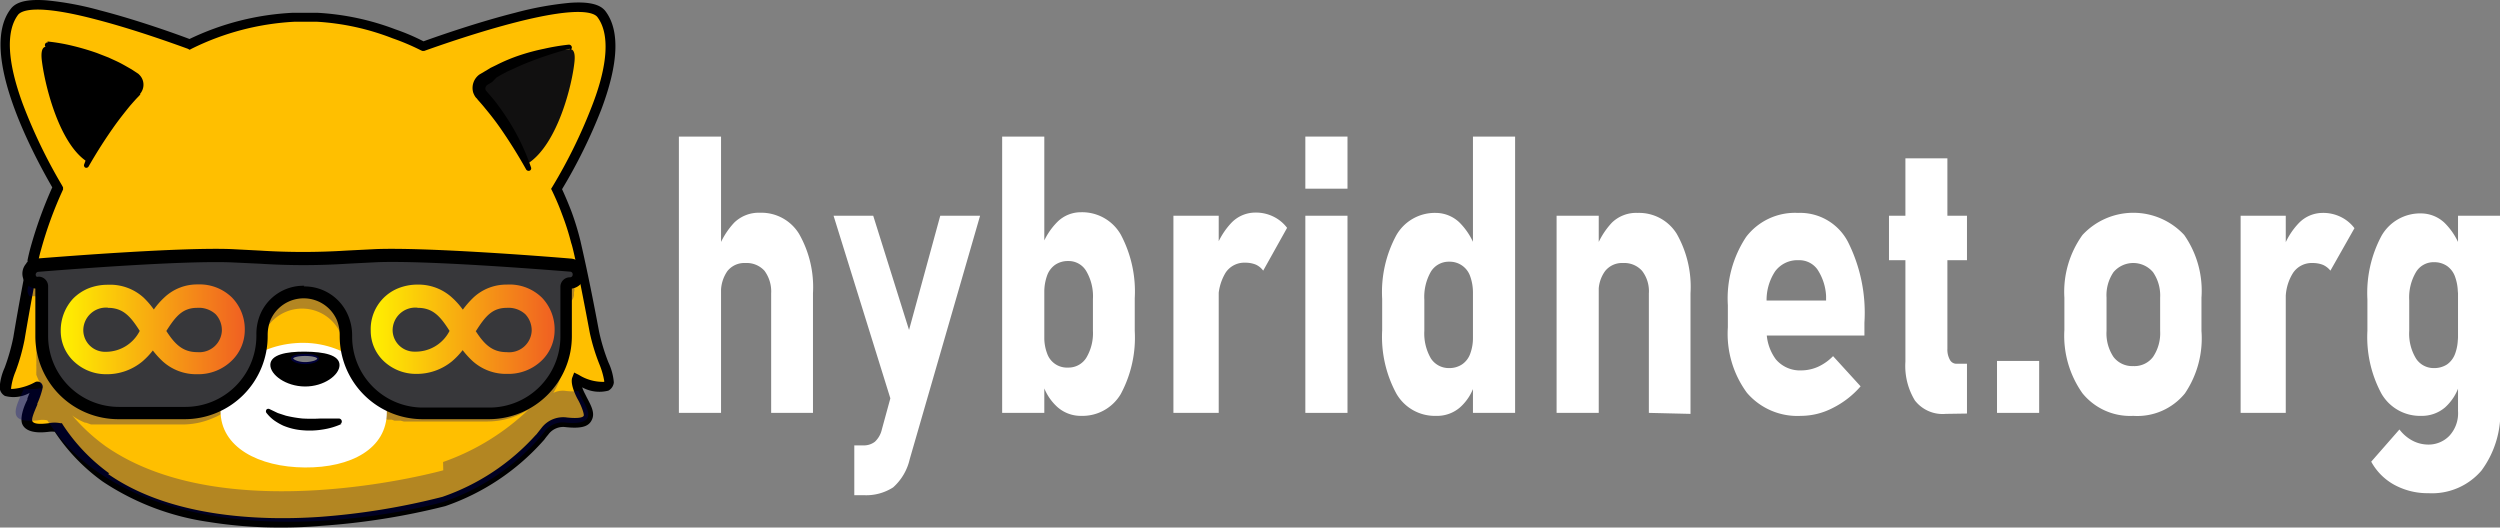 <svg id="Layer_1" data-name="Layer 1" xmlns="http://www.w3.org/2000/svg" xmlns:xlink="http://www.w3.org/1999/xlink" viewBox="0 0 150.65 31.79"><rect x="0" y="0" width="150.65" height="31.79" fill="#808080" stroke="none"/><defs><style>.cls-1{fill:#ffbf00;}.cls-2{fill:#111010;}.cls-3{opacity:0.3;}.cls-4{fill:#000072;}.cls-5{fill:#fff;}.cls-6{opacity:0.5;}.cls-7{fill:#37373a;}.cls-8{fill:url(#linear-gradient);}.cls-9{fill:url(#linear-gradient-2);}</style><linearGradient id="linear-gradient" x1="378.65" y1="-1026.58" x2="389.69" y2="-1026.58" gradientTransform="matrix(1, 0, 0, -1, -353.97, -988.68)" gradientUnits="userSpaceOnUse"><stop offset="0" stop-color="#fff100"/><stop offset="1" stop-color="#f06022"/></linearGradient><linearGradient id="linear-gradient-2" x1="359.98" y1="-1026.6" x2="371.03" y2="-1026.6" xlink:href="#linear-gradient"/></defs><title>baru</title><path class="cls-1" d="M38.16,38.13c.24,1.28.91,2.53.87,2.94-.09.84-2-.14-2-.14s-.11.27.27,1c.29.56.54,1,.42,1.26s-.66.39-1.29.33a1.35,1.35,0,0,0-1.31.55,3.37,3.37,0,0,0-.3.36h0a13.69,13.69,0,0,1-5.8,3.86S16,52,8.69,46.84a11.12,11.12,0,0,1-2.88-3,1.33,1.33,0,0,0-.56,0c-.64.08-1.18,0-1.31-.3s.09-.74.33-1.32a5.23,5.23,0,0,0,.31-.88s0-.06,0-.05c-.32.17-1.81.89-1.9.14,0-.41.59-1.67.81-2.95.36-2.1.64-3.57.82-4.46,0,0,0-.05,0-.07l0-.07v-.07c0-.26.12-.51.18-.77a26.6,26.6,0,0,1,1.35-3.68c-.88-1.48-4.57-8-2.62-10.59,1.11-1.44,8.85,1.33,10.54,2A16,16,0,0,1,20,19.1c.47,0,.93,0,1.38,0,0,0,0,0,0,0a14.82,14.82,0,0,1,4.64,1,14.51,14.51,0,0,1,1.77.76c1.7-.62,9.66-3.41,10.75-1.95,1.92,2.54-1.8,9-2.71,10.54A17.93,17.93,0,0,1,37,32.66v0C37.1,33,37.52,34.71,38.16,38.13Z" transform="translate(-2.34 -18.06)"/><path d="M19.32,49.85a27.25,27.25,0,0,1-4.42-.34,15.49,15.49,0,0,1-6.37-2.43h0a11.5,11.5,0,0,1-2.89-3,1.45,1.45,0,0,0-.36,0c-1.11.14-1.48-.18-1.6-.47s0-.87.31-1.47l0-.07.13-.33a2,2,0,0,1-1.48.18.62.62,0,0,1-.32-.49,3.36,3.36,0,0,1,.3-1.21,12.25,12.25,0,0,0,.52-1.82c.35-2.09.64-3.58.81-4.47,0,0,0,0,0-.06H4v-.14c.06-.28.12-.54.19-.79a25.43,25.43,0,0,1,1.3-3.59C4.32,27.32,1,21.15,3,18.58c.33-.42,1-.58,2.13-.5a18.68,18.68,0,0,1,3.22.6c2.25.58,4.59,1.42,5.41,1.73A16.15,16.15,0,0,1,20,18.83c.47,0,.94,0,1.4,0h.05a15.55,15.55,0,0,1,4.72,1,12.62,12.62,0,0,1,1.69.72c1-.36,3.31-1.16,5.52-1.72a19.72,19.72,0,0,1,3.3-.6c1.13-.08,1.83.08,2.15.51.87,1.16.79,3.15-.26,5.93a31.63,31.63,0,0,1-2.36,4.79c.21.46.39.89.56,1.33a16.24,16.24,0,0,1,.55,1.8h0v0c.07.32.49,2.07,1.12,5.45A11.71,11.71,0,0,0,39,39.89a3.54,3.54,0,0,1,.33,1.21.63.63,0,0,1-.33.5,2.15,2.15,0,0,1-1.58-.2,3,3,0,0,0,.18.41l.1.2c.27.51.48.91.33,1.29s-.47.62-1.59.5a1.11,1.11,0,0,0-1.07.46,3,3,0,0,0-.22.28h0l-.08.09a14,14,0,0,1-5.9,3.93h0a42.26,42.26,0,0,1-7.51,1.19C20.83,49.82,20.06,49.85,19.32,49.85ZM8.85,46.62c3.69,2.58,9,2.84,12.72,2.59A42,42,0,0,0,29,48a13.47,13.47,0,0,0,5.6-3.7h0l.07-.07.3-.38a1.64,1.64,0,0,1,1.55-.63c.67.07,1,0,1-.14s-.12-.49-.3-.84l-.11-.2c-.39-.78-.33-1.13-.28-1.24l.11-.29.28.14a2.73,2.73,0,0,0,1.53.42s0,0,0-.06a4.68,4.68,0,0,0-.29-1,11.87,11.87,0,0,1-.58-1.9h0c-.63-3.36-1-5.1-1.12-5.41v0A15,15,0,0,0,36.22,31c-.17-.47-.37-.94-.6-1.42l-.07-.14.08-.13A30.88,30.88,0,0,0,38,24.48c1-2.55,1.08-4.41.34-5.39-.18-.24-1-.68-4.86.3-2.28.58-4.66,1.41-5.58,1.74l-.11,0-.11-.05A13.9,13.9,0,0,0,26,20.37a14.94,14.94,0,0,0-4.56-1h0c-.44,0-.89,0-1.35,0A15.78,15.78,0,0,0,13.88,21l-.11.06L13.66,21c-.69-.25-3.13-1.14-5.47-1.75-3.76-1-4.58-.53-4.76-.3-.75,1-.65,2.86.3,5.42a31.77,31.77,0,0,0,2.34,4.85l.07.13,0,.13a23.39,23.39,0,0,0-1.33,3.64,7.71,7.71,0,0,0-.18.76v.2h0c-.17.88-.46,2.37-.81,4.45a12.13,12.13,0,0,1-.54,1.91,3.79,3.79,0,0,0-.27,1c0,.05,0,.06,0,.06s.72,0,1.46-.42h0a.32.32,0,0,1,.44.36,5.23,5.23,0,0,1-.32.94l0,.06c-.19.45-.37.86-.3,1s.34.21,1,.12a1.75,1.75,0,0,1,.68,0l.1,0,.06.1a11.1,11.1,0,0,0,2.8,2.93ZM4.3,41.25Z" transform="translate(-2.34 -18.06)"/><path d="M10.38,23.49a17,17,0,0,0-2,2.8c-.49.8-.87,1.46-.87,1.46C5.83,26.57,5,23,4.85,21.61c-.07-.83.28-.72.28-.72a5,5,0,0,1,1.61.3,7.8,7.8,0,0,1,2.39,1C9.57,22.66,11,23,10.38,23.49Z" transform="translate(-2.34 -18.06)"/><path class="cls-2" d="M31.41,23.59a15.7,15.7,0,0,1,1.92,2.81c.49.81.87,1.48.87,1.48,1.74-1.17,2.62-4.69,2.76-6.12.08-.83-.28-.73-.28-.73a5.32,5.32,0,0,0-1.61.3,7.69,7.69,0,0,0-2.39,1C32.24,22.77,30.79,23.12,31.41,23.59Z" transform="translate(-2.34 -18.06)"/><g class="cls-3"><path class="cls-4" d="M37.34,41.94c-.06-.12-.11-.22-.15-.32a3,3,0,0,1-.73,0,1.26,1.26,0,0,0-.78.12,4.58,4.58,0,0,0,.68-2.42v-3a.2.2,0,0,1,.06-.14l0,0a.15.15,0,0,1,.11,0h.1l.07,0h.08l0,0h0l0,0,0,0h0l0,0,.07-.09a.68.68,0,0,0,.08-.24s0,0,0-.06,0-.08,0-.12A.54.54,0,0,0,36.6,35L35.92,35l-.23,0-2.78-.2-.22,0h-.12l-2-.13-.78,0h0l-1.17,0H24.94l-1.06,0-.73,0c-.59,0-1.17.07-1.75.08s-1.41,0-2.12,0l-1.4-.07-1.23-.07-.49,0H16.1c-2.2-.07-6.45.19-9.28.4H6.19L4.5,35a.55.55,0,0,0-.5.59.13.13,0,0,0,0,.06.62.62,0,0,0,.12.26l0,0h0l0,0h0l0,0h0l0,0h0l.05,0h0l.07,0h.18l.06,0a.35.35,0,0,1,.05.08.17.17,0,0,1,0,.07v3a1.69,1.69,0,0,0,0,.23v0c0,.07,0,.14,0,.21s0,0,0,.05,0,.11,0,.17,0,0,0,.07l0,.15s0,0,0,.07a.57.57,0,0,0,0,.14l0,.08,0,.13,0,.08a.78.78,0,0,0,0,.14.25.25,0,0,0,0,.07l.06.15,0,0,.09.2,0,0a1.19,1.19,0,0,0,.08.16l0,0c0,.05,0,.09.07.14l0,.05.08.13,0,0a.71.71,0,0,0-.29,0h0a3,3,0,0,1-.85,0c0,.08-.07.18-.12.29-.25.57-.45,1-.33,1.32s.67.37,1.3.3a1.37,1.37,0,0,1,.57,0,11.16,11.16,0,0,0,2.88,3C16,52,29.05,48.31,29.05,48.31a13.57,13.57,0,0,0,5.8-3.86h0l.3-.37a1.35,1.35,0,0,1,1.31-.55c.63.06,1.18,0,1.3-.33S37.62,42.5,37.34,41.94ZM29.05,46.4S16,50.05,8.69,44.94a11.35,11.35,0,0,1-2-1.85l.1.08h0l.17.11,0,0,.14.08,0,0,.18.09h0l.18.08.06,0,.14.05,0,0,.17.06H8l.15,0,.08,0,.12,0,.11,0h0l.29,0h4.58a4.65,4.65,0,0,0,1.81-.37l.19-.08h0A4.65,4.65,0,0,0,18,39.32v-.09a2.59,2.59,0,0,1,.09-.68,2.13,2.13,0,0,1,.11-.33,2.54,2.54,0,0,1,4.69,0,3,3,0,0,1,.11.32,2.67,2.67,0,0,1,.09.69v.35a0,0,0,0,0,0,0c0,.08,0,.15,0,.22a.17.17,0,0,1,0,.07l0,.17s0,.06,0,.08l0,.16a.29.29,0,0,1,0,.09.83.83,0,0,1,0,.15l0,.09s0,.09,0,.14,0,.06,0,.09a.78.78,0,0,0,.05.14l0,.09.06.14,0,.08a1.09,1.09,0,0,0,.08.15l0,.06a1.28,1.28,0,0,0,.11.2l0,.05.1.15L24,42l.09.12.06.07.09.12.06.07.1.11.06.06a1.14,1.14,0,0,0,.11.11l.05.05.13.12,0,0h0l.07.06.09.07.06,0,.14.1.08.05.09.06.07.05.12.07.1,0,.11.06.09,0,.09,0,.09,0,.16.06.1,0,.08,0,.11,0,.08,0,.19.05.08,0,.12,0,.07,0h.12l.17,0h4.47a4.66,4.66,0,0,0,2.49-.72,14.25,14.25,0,0,1-5.15,3.16Z" transform="translate(-2.34 -18.06)"/></g><path class="cls-5" d="M15.63,42.82c0,2.19,2.3,3.39,5.08,3.41s4.94-1.13,4.94-3.33-2.34-4.16-5-4.18S15.64,40.38,15.63,42.82Z" transform="translate(-2.34 -18.06)"/><path d="M5.2,20.56a11.08,11.08,0,0,1,1.51.26,15.21,15.21,0,0,1,1.46.43l.36.14.36.14c.23.11.47.21.7.33s.45.25.68.38l.32.21.09.06h0l0,0,.06.06a.84.84,0,0,1,.18.92,1.09,1.09,0,0,1-.08.15l-.05.06,0,.06-.12.13c-.17.17-.33.36-.49.54-.31.38-.61.76-.9,1.16a29.47,29.47,0,0,0-1.6,2.5h0a.16.16,0,0,1-.22.06A.18.18,0,0,1,7.4,28a13.38,13.38,0,0,1,1.34-2.74c.28-.43.57-.85.89-1.25.17-.2.33-.39.51-.58l.13-.15h0v0a.11.11,0,0,0,0-.08.08.08,0,0,0,0,0h0l-.08-.05-.3-.2-.31-.19a1.92,1.92,0,0,0-.31-.18,13.36,13.36,0,0,0-1.32-.64,20.92,20.92,0,0,0-2.79-1h0a.17.17,0,0,1-.11-.2.15.15,0,0,1,.17-.12Z" transform="translate(-2.34 -18.06)"/><path d="M36.67,21q-.7.18-1.41.42c-.46.15-.92.33-1.37.51l-.34.15-.33.15-.33.15-.32.17-.31.18L32,23l-.3.18a.27.27,0,0,0-.09.12.24.24,0,0,0,0,.2l0,0,.06.07c.17.2.34.39.5.59.31.4.6.82.87,1.25a13.22,13.22,0,0,1,1.3,2.74.15.15,0,0,1-.1.2.18.18,0,0,1-.19-.07h0c-.48-.86-1-1.69-1.56-2.5-.28-.4-.58-.79-.89-1.16-.15-.19-.31-.37-.47-.55L31.08,24a.52.52,0,0,1-.1-.11,1.13,1.13,0,0,1-.13-.27,1,1,0,0,1,.38-1.07l.34-.2.33-.2.35-.17a10.24,10.24,0,0,1,1.41-.59A12.74,12.74,0,0,1,35.12,21a13,13,0,0,1,1.5-.25.18.18,0,0,1,.18.16.17.17,0,0,1-.12.17Z" transform="translate(-2.34 -18.06)"/><path d="M22.8,40.06c0,.6-.94,1.3-2.09,1.29s-2.09-.71-2.08-1.31.94-.8,2.09-.79S22.8,39.45,22.8,40.06Z" transform="translate(-2.34 -18.06)"/><g class="cls-6"><path class="cls-5" d="M21.5,39.68c0,.12-.36.27-.79.27s-.78-.15-.78-.28.35-.22.78-.21S21.5,39.55,21.5,39.68Z" transform="translate(-2.34 -18.06)"/><path class="cls-4" d="M20.72,40h0c-.4,0-.84-.14-.84-.34s.46-.27.84-.27.85.08.84.28h0c0,.09-.09.17-.26.24A1.88,1.88,0,0,1,20.72,40Zm0-.49c-.47,0-.71.1-.71.15s.28.22.72.22a1.89,1.89,0,0,0,.53-.08c.15-.05.2-.11.2-.13h0c0-.06-.25-.16-.73-.16Z" transform="translate(-2.34 -18.06)"/></g><path d="M22.94,43.6a4.27,4.27,0,0,1-1.14.34,4.83,4.83,0,0,1-1.2.05,3.76,3.76,0,0,1-1.19-.28,3.6,3.6,0,0,1-.54-.31,2.29,2.29,0,0,1-.45-.43h0a.17.17,0,0,1,0-.25.17.17,0,0,1,.18,0h0l.48.23.49.16a7.37,7.37,0,0,0,1,.17,9.74,9.74,0,0,0,1.08,0l1.11,0h0a.18.18,0,0,1,.08.34Z" transform="translate(-2.34 -18.06)"/><path class="cls-7" d="M37.2,34.55a.55.55,0,0,1-.16.38.46.46,0,0,1-.21.13l-.18,0a.2.2,0,0,0-.2.21h0v3A4.64,4.64,0,0,1,31.81,43h-4a4.64,4.64,0,0,1-4.64-4.64v-.09a2.76,2.76,0,0,0-.2-1,2.55,2.55,0,0,0-4.69,0,2.76,2.76,0,0,0-.2,1v.09A4.64,4.64,0,0,1,13.46,43h-4l-.46,0a4.91,4.91,0,0,1-.94-.2A4.64,4.64,0,0,1,4.84,38.3v-3a.21.21,0,0,0-.2-.21h0l-.18,0a.46.46,0,0,1-.21-.13.54.54,0,0,1,0-.76A.5.5,0,0,1,4.59,34c1-.09,3.55-.28,6.08-.42,1.06-.06,2.12-.11,3.08-.14l1.08,0c.53,0,1,0,1.43,0l.84,0,.87.06a42.12,42.12,0,0,0,5.27,0c.54,0,1.15-.07,1.79-.09,1.18,0,3,0,4.86.11h0l2.89.17h0l1,.07L36,34h0l.69.06A.54.54,0,0,1,37.2,34.55Z" transform="translate(-2.34 -18.06)"/><path d="M31.81,43.32h-4a5,5,0,0,1-5-5v-.09a2.42,2.42,0,0,0-.17-.88,2.18,2.18,0,0,0-4,0,2.42,2.42,0,0,0-.17.88v.09a5,5,0,0,1-5,5h-4a5,5,0,0,1-5-5V35.45a.91.91,0,0,1,.09-1.81c2-.16,8.75-.68,11.71-.57l1.73.09a41.17,41.17,0,0,0,5.21,0L25,33.07c2.95-.11,9.71.4,11.71.57a.91.91,0,0,1,.09,1.81V38.3A5,5,0,0,1,31.81,43.32Zm-11.17-8a2.85,2.85,0,0,1,2.69,1.78,3.08,3.08,0,0,1,.23,1.16v.09a4.27,4.27,0,0,0,4.27,4.27h4a4.28,4.28,0,0,0,4.28-4.27v-3a.57.57,0,0,1,.57-.58.16.16,0,0,0,.17-.17.16.16,0,0,0-.16-.17c-2-.16-8.7-.68-11.62-.57l-1.78.09a40.91,40.91,0,0,1-5.31,0l-1.71-.08c-2.91-.11-9.63.41-11.62.57a.17.17,0,0,0-.11.29.18.18,0,0,0,.12,0,.58.58,0,0,1,.58.58v3a4.27,4.27,0,0,0,4.27,4.27h4a4.28,4.28,0,0,0,4.28-4.27v-.09A3.08,3.08,0,0,1,18,37.06a2.82,2.82,0,0,1,2.68-1.78Z" transform="translate(-2.34 -18.06)"/><path class="cls-8" d="M32.9,40.59a3,3,0,0,1-2.09-.78,5.17,5.17,0,0,1-.59-.65,4.5,4.5,0,0,1-.64.67,3.35,3.35,0,0,1-2.21.76,2.83,2.83,0,0,1-1.83-.7,2.51,2.51,0,0,1-.86-1.9,2.65,2.65,0,0,1,1.66-2.56,3.12,3.12,0,0,1,1.17-.22,3,3,0,0,1,2.1.81,4.57,4.57,0,0,1,.62.7,5.65,5.65,0,0,1,.65-.74,2.9,2.9,0,0,1,2-.77A2.78,2.78,0,0,1,35,36a2.75,2.75,0,0,1,.76,2A2.54,2.54,0,0,1,35,39.77,2.88,2.88,0,0,1,32.9,40.59ZM31,38c.52.81,1,1.28,1.87,1.28A1.36,1.36,0,0,0,34.38,38h0A1.42,1.42,0,0,0,34,37a1.5,1.5,0,0,0-1.11-.39c-.88,0-1.3.5-1.87,1.4Zm-3.52-1.4A1.37,1.37,0,0,0,26,38a1.31,1.31,0,0,0,1.34,1.25A2.29,2.29,0,0,0,29.43,38c-.55-.87-1-1.39-1.92-1.39Z" transform="translate(-2.34 -18.06)"/><path class="cls-9" d="M14.23,40.61a3,3,0,0,1-2.09-.78,5.24,5.24,0,0,1-.59-.65,4.5,4.5,0,0,1-.64.67,3.35,3.35,0,0,1-2.21.76,2.8,2.8,0,0,1-1.83-.7A2.51,2.51,0,0,1,6,38a2.82,2.82,0,0,1,.75-1.95,2.8,2.8,0,0,1,.91-.61,3.15,3.15,0,0,1,1.17-.22A3,3,0,0,1,11,36a5.09,5.09,0,0,1,.61.71,4.6,4.6,0,0,1,.65-.74,2.87,2.87,0,0,1,2-.77,2.78,2.78,0,0,1,2.06.79,2.74,2.74,0,0,1,.77,2,2.57,2.57,0,0,1-.76,1.78A2.88,2.88,0,0,1,14.23,40.61ZM12.36,38c.52.81,1,1.28,1.87,1.28A1.36,1.36,0,0,0,15.71,38h0a1.42,1.42,0,0,0-.37-1,1.5,1.5,0,0,0-1.11-.39c-.88,0-1.3.5-1.87,1.4Zm-3.52-1.4A1.37,1.37,0,0,0,7.36,38,1.31,1.31,0,0,0,8.7,39.26,2.29,2.29,0,0,0,10.76,38c-.55-.87-1-1.39-1.92-1.39Z" transform="translate(-2.34 -18.06)"/><path d="M19.42,48.33" transform="translate(-2.34 -18.06)"/><path class="cls-5" d="M43.25,42.94V26.29h2.54V42.94Zm5.56,0v-7.2a2.1,2.1,0,0,0-.4-1.36,1.44,1.44,0,0,0-1.15-.47,1.3,1.3,0,0,0-1.09.49,2.18,2.18,0,0,0-.38,1.36l-.2-2.63a4.62,4.62,0,0,1,1-1.66,2.12,2.12,0,0,1,1.55-.59,2.66,2.66,0,0,1,2.35,1.27,6.47,6.47,0,0,1,.84,3.58v7.21Z" transform="translate(-2.34 -18.06)"/><path class="cls-5" d="M56.57,43.92l-4-12.86h2.39l3.24,10.33ZM59,31.06h2.4L57.16,45.73a3.24,3.24,0,0,1-1,1.7,3,3,0,0,1-1.77.47h-.57v-3h.57a1.08,1.08,0,0,0,.67-.22,1.45,1.45,0,0,0,.42-.74Z" transform="translate(-2.34 -18.06)"/><path class="cls-5" d="M62.73,42.94V26.29h2.54V42.94Zm4.77.18a2.12,2.12,0,0,1-1.45-.54,3.11,3.11,0,0,1-.91-1.5l.13-2.72a2.68,2.68,0,0,0,.17,1,1.26,1.26,0,0,0,1.26.85,1.26,1.26,0,0,0,1.1-.59A2.88,2.88,0,0,0,68.2,38V36.08a3,3,0,0,0-.4-1.68,1.23,1.23,0,0,0-1.1-.61,1.35,1.35,0,0,0-.78.23,1.33,1.33,0,0,0-.48.64,2.9,2.9,0,0,0-.17,1l-.19-2.64a4.06,4.06,0,0,1,1-1.61,2,2,0,0,1,1.4-.56,2.68,2.68,0,0,1,2.4,1.35,7.3,7.3,0,0,1,.84,3.83V38a7.19,7.19,0,0,1-.84,3.8A2.68,2.68,0,0,1,67.5,43.12Z" transform="translate(-2.34 -18.06)"/><path class="cls-5" d="M73.05,42.94V31.06h2.73V42.94Zm5.41-8.57A1.12,1.12,0,0,0,78,34a1.66,1.66,0,0,0-.62-.11,1.35,1.35,0,0,0-1.19.61,3.07,3.07,0,0,0-.43,1.7l-.19-3.09a4.44,4.44,0,0,1,1-1.65,2,2,0,0,1,1.4-.59,2.39,2.39,0,0,1,1.08.23,2.3,2.3,0,0,1,.85.69Z" transform="translate(-2.34 -18.06)"/><path class="cls-5" d="M81,29.43V26.29h2.54v3.14Zm0,13.51V31.06h2.54V42.94Z" transform="translate(-2.34 -18.06)"/><path class="cls-5" d="M88.87,43.12a2.67,2.67,0,0,1-2.39-1.35,7.18,7.18,0,0,1-.85-3.8v-1.9a7.2,7.2,0,0,1,.85-3.83,2.67,2.67,0,0,1,2.39-1.35,2.08,2.08,0,0,1,1.4.56,4.06,4.06,0,0,1,1,1.61L91.1,35.7a2.9,2.9,0,0,0-.17-1,1.3,1.3,0,0,0-1.26-.87,1.26,1.26,0,0,0-1.11.61,3.07,3.07,0,0,0-.39,1.68V38a3,3,0,0,0,.39,1.65,1.28,1.28,0,0,0,1.11.59,1.37,1.37,0,0,0,.77-.22,1.31,1.31,0,0,0,.49-.63,2.72,2.72,0,0,0,.17-1l.13,2.72a3,3,0,0,1-.91,1.5A2.11,2.11,0,0,1,88.87,43.12Zm2.23-.18V26.29h2.54V42.94Z" transform="translate(-2.34 -18.06)"/><path class="cls-5" d="M96.14,42.94V31.06h2.54V42.94Zm5.56,0v-7.2a2,2,0,0,0-.41-1.36,1.43,1.43,0,0,0-1.14-.47,1.3,1.3,0,0,0-1.09.49,2.06,2.06,0,0,0-.38,1.36l-.2-2.63a4.62,4.62,0,0,1,1-1.66,2.1,2.1,0,0,1,1.55-.58,2.67,2.67,0,0,1,2.35,1.26,6.47,6.47,0,0,1,.83,3.58V43Z" transform="translate(-2.34 -18.06)"/><path class="cls-5" d="M110.86,43.12a4,4,0,0,1-3.25-1.39,6,6,0,0,1-1.15-3.94V36.45a6.72,6.72,0,0,1,1.1-4.11,3.7,3.7,0,0,1,3.13-1.45,3.25,3.25,0,0,1,3,1.73,9.51,9.51,0,0,1,1,4.89v.77h-6.57V36.17h4.26l0-.28a3.21,3.21,0,0,0-.52-1.59,1.34,1.34,0,0,0-1.13-.56,1.67,1.67,0,0,0-1.42.67,3.13,3.13,0,0,0-.51,1.92v1.51a2.87,2.87,0,0,0,.55,1.87,1.9,1.9,0,0,0,1.55.67,2.51,2.51,0,0,0,1-.22,3,3,0,0,0,.9-.64l1.66,1.82a5.42,5.42,0,0,1-1.69,1.31A4.18,4.18,0,0,1,110.86,43.12Z" transform="translate(-2.34 -18.06)"/><path class="cls-5" d="M116.17,33.74V31.06h4.7v2.68ZM119.59,43a2.11,2.11,0,0,1-1.86-.81,4,4,0,0,1-.57-2.34V27.6h2.53V39.07a1.26,1.26,0,0,0,.15.67.44.44,0,0,0,.4.24h.63v3Z" transform="translate(-2.34 -18.06)"/><path class="cls-5" d="M122.68,42.94V39.81h2.54v3.13Z" transform="translate(-2.34 -18.06)"/><path class="cls-5" d="M130.89,43.12a3.7,3.7,0,0,1-3.06-1.36,6,6,0,0,1-1.09-3.82V36a5.87,5.87,0,0,1,1.09-3.78,4.18,4.18,0,0,1,6.13,0A5.87,5.87,0,0,1,135,36v2A5.92,5.92,0,0,1,134,41.77,3.7,3.7,0,0,1,130.89,43.12Zm0-3a1.4,1.4,0,0,0,1.19-.55,2.55,2.55,0,0,0,.43-1.57V36a2.47,2.47,0,0,0-.43-1.54,1.56,1.56,0,0,0-2.38,0,2.47,2.47,0,0,0-.42,1.54v2a2.55,2.55,0,0,0,.42,1.57,1.42,1.42,0,0,0,1.19.55Z" transform="translate(-2.34 -18.06)"/><path class="cls-5" d="M137.36,42.94V31.06h2.72V42.94Zm5.41-8.57a1.19,1.19,0,0,0-.45-.35,1.66,1.66,0,0,0-.62-.11,1.35,1.35,0,0,0-1.19.61,2.91,2.91,0,0,0-.43,1.7l-.19-3.09a4.32,4.32,0,0,1,1-1.65,2,2,0,0,1,1.39-.59,2.4,2.4,0,0,1,1.09.23,2.3,2.3,0,0,1,.85.69Z" transform="translate(-2.34 -18.06)"/><path class="cls-5" d="M148.23,43.12a2.68,2.68,0,0,1-2.39-1.35A7.18,7.18,0,0,1,145,38v-1.9a7.3,7.3,0,0,1,.85-3.83,2.68,2.68,0,0,1,2.39-1.35,2.08,2.08,0,0,1,1.4.56,4.06,4.06,0,0,1,1,1.61l-.19,2.64a2.9,2.9,0,0,0-.17-1,1.33,1.33,0,0,0-.48-.64,1.35,1.35,0,0,0-.78-.23,1.23,1.23,0,0,0-1.1.61,3,3,0,0,0-.4,1.68V38a2.88,2.88,0,0,0,.4,1.65,1.26,1.26,0,0,0,1.1.59,1.4,1.4,0,0,0,.78-.22,1.35,1.35,0,0,0,.48-.63,2.72,2.72,0,0,0,.17-1l.13,2.72a3,3,0,0,1-.9,1.5A2.15,2.15,0,0,1,148.23,43.12Zm.45,4.66a4.2,4.2,0,0,1-2.05-.5,3.49,3.49,0,0,1-1.4-1.4l1.7-1.94a2.4,2.4,0,0,0,.78.67,2.05,2.05,0,0,0,.94.24,1.74,1.74,0,0,0,1.29-.53,2,2,0,0,0,.52-1.5V31.06H153V42.59a5.83,5.83,0,0,1-1.13,3.83A3.92,3.92,0,0,1,148.68,47.78Z" transform="translate(-2.34 -18.06)"/></svg>
